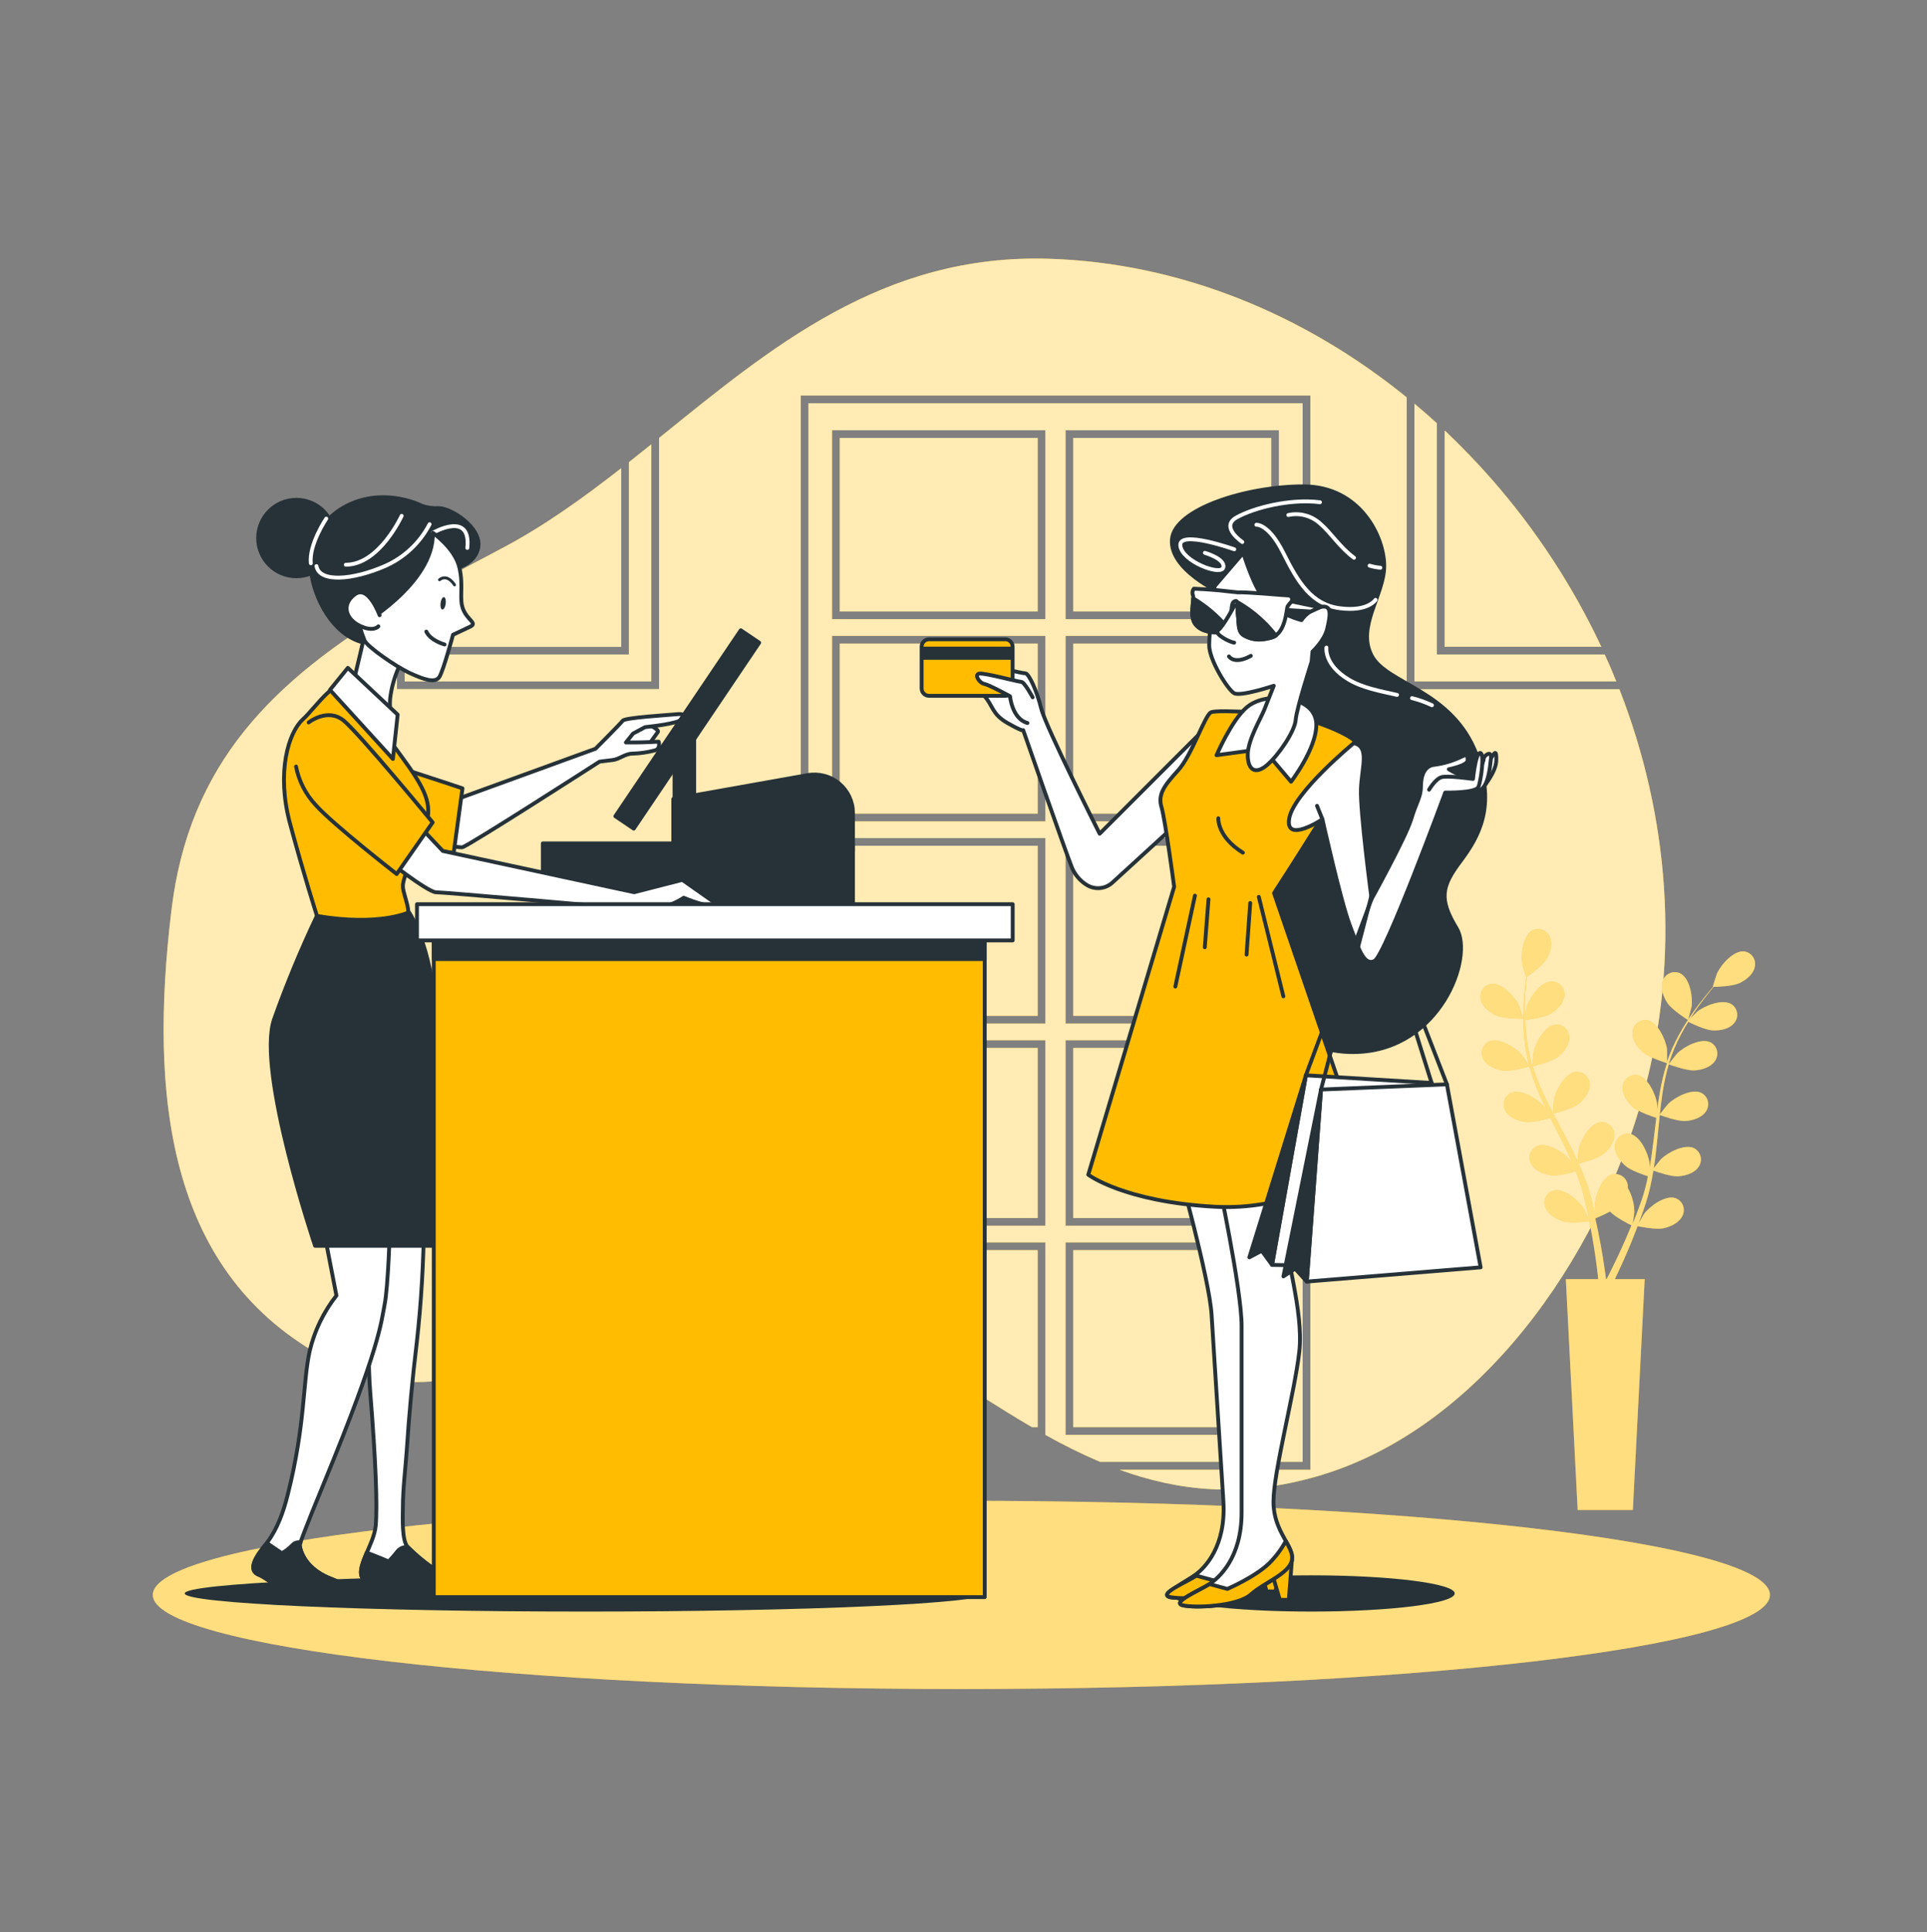 <svg width="397" height="398" viewBox="0 0 397 398" fill="none" xmlns="http://www.w3.org/2000/svg">
<rect x="0" y="0" width="397" height="398" fill="#808080" stroke="none"/>
<path d="M213.788 215.857H173.008V250.889H213.788V215.857Z" fill="#FFBC00"/>
<path d="M213.788 174.213H173.008V209.244H213.788V174.213Z" fill="#FFBC00"/>
<path d="M213.788 90.207H173.008V125.953H213.788V90.207Z" fill="#FFBC00"/>
<path d="M213.788 132.566H173.008V167.598H213.788V132.566Z" fill="#FFBC00"/>
<path d="M330.606 134.812H296.02V87.172C294.506 85.791 292.965 84.446 291.398 83.139V140.362H332.988C332.258 138.504 331.464 136.654 330.606 134.812Z" fill="#FFBC00"/>
<path d="M307.28 98.663C304.247 95.209 301.047 91.906 297.752 88.762H297.633V133.226H329.909C324.025 120.7 316.407 109.065 307.28 98.663Z" fill="#FFBC00"/>
<path d="M261.897 257.502H221.117V293.97H261.897V257.502Z" fill="#FFBC00"/>
<path d="M134.187 91.518C132.647 92.748 131.114 93.979 129.566 95.194V134.814H87.992V121.261C86.404 122.15 84.88 123.039 83.371 123.929V140.372H134.187V91.518Z" fill="#FFBC00"/>
<path d="M127.98 96.439C119.968 102.696 111.782 108.572 102.961 113.169C98.316 115.615 93.846 117.997 89.582 120.379V133.241H127.98V96.439Z" fill="#FFBC00"/>
<path d="M173.008 271.897C186.847 276.836 199.281 286.189 212.605 293.97H213.788V257.502H173.008V271.897Z" fill="#FFBC00"/>
<path d="M261.897 132.566H221.117V167.598H261.897V132.566Z" fill="#FFBC00"/>
<path d="M261.897 174.213H221.117V209.244H261.897V174.213Z" fill="#FFBC00"/>
<path d="M268.373 83.061H166.551V269.968C168.194 270.357 169.814 270.826 171.418 271.358V255.914H215.374V295.559C219.02 297.615 222.776 299.47 226.625 301.117H268.373V83.061ZM215.374 252.476H171.418V214.269H215.374V252.476ZM215.374 210.831H171.418V172.624H215.374V210.831ZM215.374 169.186H171.418V130.978H215.374V169.186ZM215.374 127.54H171.418V88.618H215.374V127.54ZM263.482 295.559H219.526V255.914H263.482V295.559ZM263.482 252.476H219.526V214.269H263.482V252.476ZM263.482 210.831H219.526V172.624H263.482V210.831ZM263.482 169.186H219.526V130.978H263.482V169.186ZM263.482 127.54H219.526V88.618H263.482V127.54Z" fill="#FFBC00"/>
<path d="M261.897 215.857H221.117V250.889H261.897V215.857Z" fill="#FFBC00"/>
<path d="M289.812 141.959V81.846C268.866 64.854 243.347 54.175 216.224 53.301C181.828 52.19 158.802 71.643 135.776 90.207V141.936H81.784V124.865C56.106 140.324 38.908 157.268 35.303 187.591C30.746 225.607 34.509 261.202 65.713 279.004C96.918 296.805 115.878 266.871 156.166 268.483C159.124 268.613 162.066 268.985 164.963 269.595V81.472H269.962V302.736H230.651C242.561 307.072 255.67 308.62 271.328 304.102C304.588 294.519 329.25 259.384 338.524 225.583C346.385 196.92 343.725 167.852 333.625 141.959H289.812Z" fill="#FFBC00"/>
<path d="M261.897 90.207H221.117V125.953H261.897V90.207Z" fill="#FFBC00"/>
<g opacity="0.7">
<path d="M213.788 215.857H173.008V250.889H213.788V215.857Z" fill="white"/>
<path d="M213.788 174.213H173.008V209.244H213.788V174.213Z" fill="white"/>
<path d="M213.788 90.207H173.008V125.953H213.788V90.207Z" fill="white"/>
<path d="M213.788 132.566H173.008V167.598H213.788V132.566Z" fill="white"/>
<path d="M330.606 134.812H296.02V87.172C294.506 85.791 292.965 84.446 291.398 83.139V140.362H332.988C332.258 138.504 331.464 136.654 330.606 134.812Z" fill="white"/>
<path d="M307.28 98.663C304.247 95.209 301.047 91.906 297.752 88.762H297.633V133.226H329.909C324.025 120.7 316.407 109.065 307.28 98.663Z" fill="white"/>
<path d="M261.897 257.502H221.117V293.97H261.897V257.502Z" fill="white"/>
<path d="M134.187 91.518C132.647 92.748 131.114 93.979 129.566 95.194V134.814H87.992V121.261C86.404 122.15 84.88 123.039 83.371 123.929V140.372H134.187V91.518Z" fill="white"/>
<path d="M127.98 96.439C119.968 102.696 111.782 108.572 102.961 113.169C98.316 115.615 93.846 117.997 89.582 120.379V133.241H127.98V96.439Z" fill="white"/>
<path d="M173.008 271.897C186.847 276.836 199.281 286.189 212.605 293.97H213.788V257.502H173.008V271.897Z" fill="white"/>
<path d="M261.897 132.566H221.117V167.598H261.897V132.566Z" fill="white"/>
<path d="M261.897 174.213H221.117V209.244H261.897V174.213Z" fill="white"/>
<path d="M268.373 83.061H166.551V269.968C168.194 270.357 169.814 270.826 171.418 271.358V255.914H215.374V295.559C219.02 297.615 222.776 299.47 226.625 301.117H268.373V83.061ZM215.374 252.476H171.418V214.269H215.374V252.476ZM215.374 210.831H171.418V172.624H215.374V210.831ZM215.374 169.186H171.418V130.978H215.374V169.186ZM215.374 127.54H171.418V88.618H215.374V127.54ZM263.482 295.559H219.526V255.914H263.482V295.559ZM263.482 252.476H219.526V214.269H263.482V252.476ZM263.482 210.831H219.526V172.624H263.482V210.831ZM263.482 169.186H219.526V130.978H263.482V169.186ZM263.482 127.54H219.526V88.618H263.482V127.54Z" fill="white"/>
<path d="M261.897 215.857H221.117V250.889H261.897V215.857Z" fill="white"/>
<path d="M289.812 141.959V81.846C268.866 64.854 243.347 54.175 216.224 53.301C181.828 52.19 158.802 71.643 135.776 90.207V141.936H81.784V124.865C56.106 140.324 38.908 157.268 35.303 187.591C30.746 225.607 34.509 261.202 65.713 279.004C96.918 296.805 115.878 266.871 156.166 268.483C159.124 268.613 162.066 268.985 164.963 269.595V81.472H269.962V302.736H230.651C242.561 307.072 255.67 308.62 271.328 304.102C304.588 294.519 329.25 259.384 338.524 225.583C346.385 196.92 343.725 167.852 333.625 141.959H289.812Z" fill="white"/>
<path d="M261.897 90.207H221.117V125.953H261.897V90.207Z" fill="white"/>
</g>
<path d="M198.062 347.908C290.062 347.908 364.643 339.227 364.643 328.518C364.643 317.81 290.062 309.129 198.062 309.129C106.061 309.129 31.48 317.81 31.48 328.518C31.48 339.227 106.061 347.908 198.062 347.908Z" fill="#FFBC00"/>
<path opacity="0.5" d="M198.062 347.908C290.062 347.908 364.643 339.227 364.643 328.518C364.643 317.81 290.062 309.129 198.062 309.129C106.061 309.129 31.48 317.81 31.48 328.518C31.48 339.227 106.061 347.908 198.062 347.908Z" fill="white"/>
<path d="M308.367 209.212C309.955 209.91 313.846 209.823 313.853 209.823C313.861 209.823 313.012 207.274 312.94 207.115C312.091 205.329 309.391 202.351 307.192 202.677C306.828 202.736 306.481 202.871 306.174 203.073C305.866 203.276 305.604 203.54 305.406 203.851C305.207 204.161 305.076 204.509 305.021 204.873C304.967 205.238 304.989 205.609 305.088 205.964C305.453 207.489 307.009 208.624 308.367 209.212Z" fill="#FFBC00"/>
<path d="M359.348 195.967C357.14 195.729 354.52 198.746 353.718 200.557C353.647 200.715 352.837 203.28 352.877 203.28H352.924C352.511 203.756 352.067 204.273 351.598 204.868C350.733 205.932 349.772 207.139 348.803 208.52C347.751 209.998 346.786 211.536 345.913 213.126C344.927 214.901 344.1 216.761 343.444 218.684C343.444 218.684 343.444 218.731 343.444 218.755C343.444 218.104 343.444 216.286 343.444 216.151C343.19 214.182 341.546 210.537 339.363 210.132C338.999 210.078 338.628 210.099 338.273 210.197C337.919 210.294 337.588 210.464 337.303 210.697C337.018 210.929 336.785 211.219 336.619 211.547C336.453 211.875 336.357 212.234 336.338 212.602C336.211 214.19 337.346 215.722 338.442 216.715C339.688 217.818 343.142 218.898 343.42 218.985C342.796 220.956 342.308 222.967 341.959 225.004C341.745 226.195 341.57 227.386 341.411 228.601C341.411 228.037 341.411 227.537 341.411 227.465C341.157 225.504 339.514 221.86 337.33 221.455C336.966 221.397 336.594 221.418 336.238 221.514C335.883 221.61 335.551 221.78 335.266 222.013C334.98 222.246 334.747 222.537 334.582 222.866C334.416 223.195 334.322 223.556 334.305 223.924C334.178 225.512 335.306 227.044 336.409 228.029C337.513 229.014 340.459 230.006 341.237 230.252C341.173 230.721 341.118 231.181 341.062 231.642C340.792 233.865 340.538 236.088 340.22 238.264C340.109 239.058 339.966 239.78 339.831 240.527C339.831 240.026 339.831 239.606 339.831 239.542C339.577 237.581 337.934 233.936 335.75 233.531C335.386 233.475 335.015 233.496 334.659 233.593C334.304 233.69 333.973 233.86 333.688 234.093C333.403 234.326 333.17 234.616 333.004 234.945C332.838 235.273 332.743 235.633 332.725 236.001C332.598 237.589 333.725 239.121 334.829 240.106C335.933 241.09 338.593 241.988 339.514 242.289C339.347 243.083 339.188 243.814 338.998 244.552C338.855 245.044 338.751 245.537 338.585 246.029C338.418 246.521 338.267 247.006 338.116 247.49C337.783 248.403 337.441 249.348 337.1 250.237C336.862 250.849 336.624 251.436 336.385 252.024C336.504 251.23 336.711 249.769 336.711 249.642C336.688 247.9 336.218 246.194 335.345 244.687C335.365 244.494 335.365 244.3 335.345 244.108C335.299 243.745 335.177 243.397 334.989 243.084C334.8 242.771 334.548 242.502 334.249 242.292C333.95 242.082 333.611 241.936 333.253 241.865C332.895 241.793 332.526 241.797 332.169 241.876C330.025 242.448 328.668 246.212 328.564 248.189C328.564 248.308 328.636 249.578 328.699 250.38C328.588 249.912 328.493 249.459 328.374 248.983C328.152 248.038 327.897 247.093 327.635 246.085C327.485 245.6 327.334 245.108 327.191 244.616C327.048 244.123 326.841 243.623 326.667 243.115C326.246 241.964 325.762 240.805 325.246 239.653C326.04 239.455 329.009 238.708 330.192 237.803C331.375 236.898 332.574 235.421 332.574 233.833C332.584 233.465 332.517 233.099 332.376 232.758C332.235 232.418 332.024 232.111 331.756 231.858C331.489 231.605 331.171 231.411 330.824 231.289C330.476 231.167 330.107 231.119 329.74 231.149C327.532 231.388 325.619 234.897 325.222 236.835C325.222 236.962 325.063 238.383 325.007 239.169C324.69 238.478 324.38 237.787 324.039 237.097C323.054 235.112 321.998 233.127 320.95 231.157C320.624 230.554 320.315 229.951 319.997 229.339C320.291 229.276 323.8 228.458 325.118 227.449C326.294 226.544 327.54 225.067 327.5 223.479C327.511 223.111 327.443 222.744 327.302 222.404C327.161 222.063 326.95 221.756 326.683 221.502C326.416 221.248 326.098 221.053 325.75 220.93C325.403 220.807 325.033 220.759 324.666 220.788C322.459 221.026 320.545 224.543 320.148 226.481C320.148 226.624 319.934 228.672 319.91 229.196C319.211 227.862 318.536 226.52 317.917 225.179C317.078 223.374 316.357 221.518 315.757 219.621C315.892 219.621 319.56 218.755 320.91 217.715C322.085 216.818 323.292 215.333 323.292 213.745C323.302 213.377 323.235 213.011 323.094 212.67C322.953 212.33 322.742 212.023 322.475 211.77C322.207 211.517 321.889 211.323 321.542 211.201C321.194 211.078 320.825 211.031 320.458 211.061C318.25 211.299 316.345 214.809 315.94 216.754C315.94 216.905 315.71 219.136 315.702 219.509C315.702 219.398 315.622 219.287 315.59 219.176C315.043 217.247 314.668 215.272 314.471 213.277C314.344 212.173 314.288 211.117 314.257 210.101C314.955 210.013 318.139 209.592 319.465 208.79C320.791 207.989 322.125 206.694 322.284 205.138C322.337 204.765 322.308 204.385 322.2 204.024C322.092 203.663 321.907 203.33 321.658 203.047C321.41 202.764 321.102 202.538 320.758 202.385C320.414 202.232 320.04 202.156 319.664 202.161C317.448 202.161 315.154 205.432 314.55 207.322C314.511 207.417 314.288 208.497 314.137 209.291C314.137 208.822 314.137 208.338 314.137 207.893C314.137 206.218 314.241 204.717 314.352 203.32C314.415 202.526 314.487 201.851 314.566 201.2C315.209 200.763 317.742 198.953 318.536 197.659C319.33 196.364 319.934 194.57 319.33 193.117C319.206 192.77 319.011 192.453 318.757 192.187C318.502 191.92 318.195 191.71 317.854 191.57C317.514 191.43 317.147 191.364 316.779 191.374C316.411 191.385 316.049 191.473 315.718 191.632C313.788 192.633 313.272 196.603 313.629 198.588C313.629 198.754 314.423 201.343 314.423 201.319C314.336 201.938 314.257 202.613 314.177 203.352C314.042 204.709 313.899 206.242 313.86 207.925C313.797 209.739 313.84 211.555 313.987 213.364C314.146 215.39 314.484 217.399 314.995 219.367V219.438C314.646 218.89 313.621 217.389 313.526 217.278C312.232 215.786 308.849 213.65 306.809 214.515C306.473 214.669 306.174 214.891 305.93 215.167C305.686 215.444 305.503 215.769 305.393 216.121C305.283 216.473 305.248 216.844 305.291 217.21C305.334 217.577 305.453 217.93 305.642 218.247C306.396 219.621 308.206 220.295 309.667 220.51C311.319 220.748 314.789 219.716 315.066 219.66C315.638 221.647 316.341 223.594 317.171 225.488C317.655 226.6 318.171 227.696 318.695 228.791C318.385 228.331 318.092 227.918 318.052 227.862C316.75 226.362 313.367 224.234 311.327 225.099C310.992 225.252 310.694 225.474 310.451 225.751C310.208 226.027 310.026 226.351 309.916 226.703C309.807 227.054 309.773 227.424 309.816 227.79C309.859 228.155 309.979 228.507 310.167 228.823C310.922 230.197 312.724 230.88 314.185 231.086C315.646 231.292 318.655 230.506 319.433 230.292C319.648 230.713 319.846 231.134 320.061 231.546C321.061 233.547 322.077 235.516 323.006 237.533C323.34 238.232 323.634 238.931 323.935 239.629C323.658 239.224 323.411 238.875 323.372 238.835C322.077 237.335 318.695 235.207 316.654 236.072C316.319 236.226 316.02 236.448 315.776 236.724C315.532 237.001 315.349 237.326 315.239 237.678C315.129 238.03 315.094 238.401 315.137 238.767C315.18 239.134 315.299 239.487 315.487 239.804C316.242 241.17 318.052 241.853 319.513 242.067C320.974 242.281 323.689 241.559 324.618 241.273C324.904 242.003 325.198 242.726 325.412 243.449C325.563 243.941 325.754 244.401 325.881 244.91C326.008 245.418 326.159 245.894 326.294 246.386C326.516 247.331 326.762 248.308 326.961 249.237C327.103 249.88 327.223 250.499 327.35 251.119C327.032 250.42 326.381 249.062 326.309 248.959C325.253 247.284 322.236 244.663 320.085 245.211C319.731 245.312 319.402 245.485 319.12 245.721C318.837 245.957 318.608 246.249 318.446 246.58C318.284 246.91 318.194 247.27 318.181 247.638C318.168 248.006 318.232 248.372 318.369 248.713C318.909 250.19 320.593 251.095 322.006 251.563C323.594 252.04 327.008 251.603 327.437 251.563C327.643 252.595 327.834 253.596 328.001 254.549C328.58 257.836 328.946 260.607 329.168 262.536C329.168 262.886 329.239 263.187 329.271 263.481H322.594L325.031 311.026H336.401L338.839 263.481H332.685L332.828 263.195C333.678 261.417 334.861 258.86 336.139 255.74C336.544 254.747 336.933 253.691 337.378 252.564C337.791 252.651 341.205 253.358 342.793 252.984C344.238 252.659 345.969 251.841 346.628 250.412C346.792 250.083 346.885 249.722 346.9 249.354C346.915 248.987 346.853 248.62 346.716 248.278C346.58 247.936 346.373 247.627 346.108 247.371C345.844 247.115 345.529 246.917 345.183 246.791C343.079 246.085 339.871 248.467 338.696 250.063C338.624 250.158 337.989 251.262 337.6 251.96C337.767 251.516 337.934 251.079 338.1 250.618C338.434 249.705 338.744 248.784 339.077 247.792C339.22 247.307 339.371 246.815 339.514 246.323C339.657 245.831 339.776 245.299 339.911 244.79C340.197 243.584 340.427 242.361 340.633 241.114C341.427 241.408 344.294 242.4 345.778 242.297C347.263 242.194 349.105 241.646 349.955 240.336C350.165 240.034 350.31 239.692 350.38 239.33C350.45 238.969 350.443 238.597 350.36 238.238C350.277 237.88 350.12 237.543 349.898 237.249C349.676 236.955 349.395 236.711 349.073 236.533C347.104 235.516 343.571 237.39 342.166 238.788C342.078 238.875 341.189 239.987 340.705 240.614C340.824 239.868 340.943 239.113 341.038 238.359C341.308 236.16 341.523 233.921 341.737 231.697C341.8 231.015 341.88 230.332 341.951 229.657C342.229 229.76 345.604 231.015 347.271 230.903C348.74 230.8 350.59 230.252 351.448 228.942C351.659 228.641 351.805 228.298 351.876 227.937C351.946 227.575 351.94 227.203 351.857 226.844C351.774 226.485 351.616 226.147 351.393 225.854C351.171 225.56 350.889 225.316 350.566 225.139C348.597 224.123 345.064 225.996 343.658 227.394C343.555 227.497 342.269 229.109 341.959 229.53C342.118 228.029 342.293 226.544 342.523 225.075C342.82 223.099 343.247 221.144 343.801 219.224C343.928 219.271 347.446 220.597 349.145 220.478C350.622 220.375 352.472 219.835 353.329 218.525C353.54 218.223 353.685 217.88 353.755 217.519C353.825 217.158 353.818 216.786 353.735 216.427C353.652 216.069 353.494 215.732 353.272 215.438C353.051 215.144 352.77 214.9 352.448 214.722C350.471 213.705 346.938 215.579 345.54 216.977C345.429 217.08 344.047 218.811 343.817 219.144C343.817 219.033 343.873 218.914 343.905 218.803C344.515 216.886 345.29 215.027 346.223 213.245C346.731 212.26 347.271 211.347 347.811 210.466C348.438 210.783 351.336 212.181 352.877 212.244C354.417 212.308 356.251 211.966 357.244 210.76C357.488 210.484 357.671 210.159 357.781 209.808C357.892 209.456 357.926 209.085 357.883 208.719C357.839 208.353 357.719 208 357.529 207.684C357.34 207.368 357.085 207.096 356.783 206.885C354.941 205.654 351.225 207.131 349.677 208.362C349.59 208.433 348.811 209.211 348.248 209.783C348.502 209.386 348.748 208.989 349.002 208.608C349.923 207.21 350.86 205.988 351.702 204.916C352.178 204.304 352.631 203.764 353.051 203.264C353.845 203.264 356.966 203.153 358.339 202.51C359.713 201.867 361.206 200.708 361.515 199.183C361.602 198.828 361.614 198.459 361.55 198.1C361.486 197.741 361.347 197.398 361.143 197.096C360.939 196.793 360.674 196.536 360.365 196.342C360.056 196.147 359.709 196.02 359.348 195.967ZM334.94 255.192C333.606 258.257 332.376 260.75 331.494 262.505C331.32 262.854 331.161 263.164 331.01 263.449H330.867C330.819 263.108 330.772 262.735 330.716 262.322C330.446 260.369 330.025 257.558 329.366 254.271C329.16 253.231 328.922 252.111 328.66 250.968C329.697 250.553 330.71 250.078 331.693 249.546C332.828 250.777 335.734 252.214 336.115 252.397C335.718 253.366 335.321 254.31 334.94 255.192Z" fill="#FFBC00"/>
<path d="M347.773 210.101C347.773 210.101 348.48 207.512 348.504 207.345C348.774 205.384 348.147 201.43 346.122 200.469C345.785 200.319 345.421 200.241 345.052 200.24C344.683 200.24 344.318 200.317 343.981 200.467C343.644 200.617 343.343 200.836 343.096 201.11C342.849 201.384 342.663 201.707 342.549 202.057C342.017 203.526 342.692 205.337 343.502 206.575C344.431 207.996 347.726 210.101 347.773 210.101Z" fill="#FFBC00"/>
<g opacity="0.5">
<path d="M308.367 209.212C309.955 209.91 313.846 209.823 313.853 209.823C313.861 209.823 313.012 207.274 312.94 207.115C312.091 205.329 309.391 202.351 307.192 202.677C306.828 202.736 306.481 202.871 306.174 203.073C305.866 203.276 305.604 203.54 305.406 203.851C305.207 204.161 305.076 204.509 305.021 204.873C304.967 205.238 304.989 205.609 305.088 205.964C305.453 207.489 307.009 208.624 308.367 209.212Z" fill="white"/>
<path d="M359.348 195.967C357.14 195.729 354.52 198.746 353.718 200.557C353.647 200.715 352.837 203.28 352.877 203.28H352.924C352.511 203.756 352.067 204.273 351.598 204.868C350.733 205.932 349.772 207.139 348.803 208.52C347.751 209.998 346.786 211.536 345.913 213.126C344.927 214.901 344.1 216.761 343.444 218.684C343.444 218.684 343.444 218.731 343.444 218.755C343.444 218.104 343.444 216.286 343.444 216.151C343.19 214.182 341.546 210.537 339.363 210.132C338.999 210.078 338.628 210.099 338.273 210.197C337.919 210.294 337.588 210.464 337.303 210.697C337.018 210.929 336.785 211.219 336.619 211.547C336.453 211.875 336.357 212.234 336.338 212.602C336.211 214.19 337.346 215.722 338.442 216.715C339.688 217.818 343.142 218.898 343.42 218.985C342.796 220.956 342.308 222.967 341.959 225.004C341.745 226.195 341.57 227.386 341.411 228.601C341.411 228.037 341.411 227.537 341.411 227.465C341.157 225.504 339.514 221.86 337.33 221.455C336.966 221.397 336.594 221.418 336.238 221.514C335.883 221.61 335.551 221.78 335.266 222.013C334.98 222.246 334.747 222.537 334.582 222.866C334.416 223.195 334.322 223.556 334.305 223.924C334.178 225.512 335.306 227.044 336.409 228.029C337.513 229.014 340.459 230.006 341.237 230.252C341.173 230.721 341.118 231.181 341.062 231.642C340.792 233.865 340.538 236.088 340.22 238.264C340.109 239.058 339.966 239.78 339.831 240.527C339.831 240.026 339.831 239.606 339.831 239.542C339.577 237.581 337.934 233.936 335.75 233.531C335.386 233.475 335.015 233.496 334.659 233.593C334.304 233.69 333.973 233.86 333.688 234.093C333.403 234.326 333.17 234.616 333.004 234.945C332.838 235.273 332.743 235.633 332.725 236.001C332.598 237.589 333.725 239.121 334.829 240.106C335.933 241.09 338.593 241.988 339.514 242.289C339.347 243.083 339.188 243.814 338.998 244.552C338.855 245.044 338.751 245.537 338.585 246.029C338.418 246.521 338.267 247.006 338.116 247.49C337.783 248.403 337.441 249.348 337.1 250.237C336.862 250.849 336.624 251.436 336.385 252.024C336.504 251.23 336.711 249.769 336.711 249.642C336.688 247.9 336.218 246.194 335.345 244.687C335.365 244.494 335.365 244.3 335.345 244.108C335.299 243.745 335.177 243.397 334.989 243.084C334.8 242.771 334.548 242.502 334.249 242.292C333.95 242.082 333.611 241.936 333.253 241.865C332.895 241.793 332.526 241.797 332.169 241.876C330.025 242.448 328.668 246.212 328.564 248.189C328.564 248.308 328.636 249.578 328.699 250.38C328.588 249.912 328.493 249.459 328.374 248.983C328.152 248.038 327.897 247.093 327.635 246.085C327.485 245.6 327.334 245.108 327.191 244.616C327.048 244.123 326.841 243.623 326.667 243.115C326.246 241.964 325.762 240.805 325.246 239.653C326.04 239.455 329.009 238.708 330.192 237.803C331.375 236.898 332.574 235.421 332.574 233.833C332.584 233.465 332.517 233.099 332.376 232.758C332.235 232.418 332.024 232.111 331.756 231.858C331.489 231.605 331.171 231.411 330.824 231.289C330.476 231.167 330.107 231.119 329.74 231.149C327.532 231.388 325.619 234.897 325.222 236.835C325.222 236.962 325.063 238.383 325.007 239.169C324.69 238.478 324.38 237.787 324.039 237.097C323.054 235.112 321.998 233.127 320.95 231.157C320.624 230.554 320.315 229.951 319.997 229.339C320.291 229.276 323.8 228.458 325.118 227.449C326.294 226.544 327.54 225.067 327.5 223.479C327.511 223.111 327.443 222.744 327.302 222.404C327.161 222.063 326.95 221.756 326.683 221.502C326.416 221.248 326.098 221.053 325.75 220.93C325.403 220.807 325.033 220.759 324.666 220.788C322.459 221.026 320.545 224.543 320.148 226.481C320.148 226.624 319.934 228.672 319.91 229.196C319.211 227.862 318.536 226.52 317.917 225.179C317.078 223.374 316.357 221.518 315.757 219.621C315.892 219.621 319.56 218.755 320.91 217.715C322.085 216.818 323.292 215.333 323.292 213.745C323.302 213.377 323.235 213.011 323.094 212.67C322.953 212.33 322.742 212.023 322.475 211.77C322.207 211.517 321.889 211.323 321.542 211.201C321.194 211.078 320.825 211.031 320.458 211.061C318.25 211.299 316.345 214.809 315.94 216.754C315.94 216.905 315.71 219.136 315.702 219.509C315.702 219.398 315.622 219.287 315.59 219.176C315.043 217.247 314.668 215.272 314.471 213.277C314.344 212.173 314.288 211.117 314.257 210.101C314.955 210.013 318.139 209.592 319.465 208.79C320.791 207.989 322.125 206.694 322.284 205.138C322.337 204.765 322.308 204.385 322.2 204.024C322.092 203.663 321.907 203.33 321.658 203.047C321.41 202.764 321.102 202.538 320.758 202.385C320.414 202.232 320.04 202.156 319.664 202.161C317.448 202.161 315.154 205.432 314.55 207.322C314.511 207.417 314.288 208.497 314.137 209.291C314.137 208.822 314.137 208.338 314.137 207.893C314.137 206.218 314.241 204.717 314.352 203.32C314.415 202.526 314.487 201.851 314.566 201.2C315.209 200.763 317.742 198.953 318.536 197.659C319.33 196.364 319.934 194.57 319.33 193.117C319.206 192.77 319.011 192.453 318.757 192.187C318.502 191.92 318.195 191.71 317.854 191.57C317.514 191.43 317.147 191.364 316.779 191.374C316.411 191.385 316.049 191.473 315.718 191.632C313.788 192.633 313.272 196.603 313.629 198.588C313.629 198.754 314.423 201.343 314.423 201.319C314.336 201.938 314.257 202.613 314.177 203.352C314.042 204.709 313.899 206.242 313.86 207.925C313.797 209.739 313.84 211.555 313.987 213.364C314.146 215.39 314.484 217.399 314.995 219.367V219.438C314.646 218.89 313.621 217.389 313.526 217.278C312.232 215.786 308.849 213.65 306.809 214.515C306.473 214.669 306.174 214.891 305.93 215.167C305.686 215.444 305.503 215.769 305.393 216.121C305.283 216.473 305.248 216.844 305.291 217.21C305.334 217.577 305.453 217.93 305.642 218.247C306.396 219.621 308.206 220.295 309.667 220.51C311.319 220.748 314.789 219.716 315.066 219.66C315.638 221.647 316.341 223.594 317.171 225.488C317.655 226.6 318.171 227.696 318.695 228.791C318.385 228.331 318.092 227.918 318.052 227.862C316.75 226.362 313.367 224.234 311.327 225.099C310.992 225.252 310.694 225.474 310.451 225.751C310.208 226.027 310.026 226.351 309.916 226.703C309.807 227.054 309.773 227.424 309.816 227.79C309.859 228.155 309.979 228.507 310.167 228.823C310.922 230.197 312.724 230.88 314.185 231.086C315.646 231.292 318.655 230.506 319.433 230.292C319.648 230.713 319.846 231.134 320.061 231.546C321.061 233.547 322.077 235.516 323.006 237.533C323.34 238.232 323.634 238.931 323.935 239.629C323.658 239.224 323.411 238.875 323.372 238.835C322.077 237.335 318.695 235.207 316.654 236.072C316.319 236.226 316.02 236.448 315.776 236.724C315.532 237.001 315.349 237.326 315.239 237.678C315.129 238.03 315.094 238.401 315.137 238.767C315.18 239.134 315.299 239.487 315.487 239.804C316.242 241.17 318.052 241.853 319.513 242.067C320.974 242.281 323.689 241.559 324.618 241.273C324.904 242.003 325.198 242.726 325.412 243.449C325.563 243.941 325.754 244.401 325.881 244.91C326.008 245.418 326.159 245.894 326.294 246.386C326.516 247.331 326.762 248.308 326.961 249.237C327.103 249.88 327.223 250.499 327.35 251.119C327.032 250.42 326.381 249.062 326.309 248.959C325.253 247.284 322.236 244.663 320.085 245.211C319.731 245.312 319.402 245.485 319.12 245.721C318.837 245.957 318.608 246.249 318.446 246.58C318.284 246.91 318.194 247.27 318.181 247.638C318.168 248.006 318.232 248.372 318.369 248.713C318.909 250.19 320.593 251.095 322.006 251.563C323.594 252.04 327.008 251.603 327.437 251.563C327.643 252.595 327.834 253.596 328.001 254.549C328.58 257.836 328.946 260.607 329.168 262.536C329.168 262.886 329.239 263.187 329.271 263.481H322.594L325.031 311.026H336.401L338.839 263.481H332.685L332.828 263.195C333.678 261.417 334.861 258.86 336.139 255.74C336.544 254.747 336.933 253.691 337.378 252.564C337.791 252.651 341.205 253.358 342.793 252.984C344.238 252.659 345.969 251.841 346.628 250.412C346.792 250.083 346.885 249.722 346.9 249.354C346.915 248.987 346.853 248.62 346.716 248.278C346.58 247.936 346.373 247.627 346.108 247.371C345.844 247.115 345.529 246.917 345.183 246.791C343.079 246.085 339.871 248.467 338.696 250.063C338.624 250.158 337.989 251.262 337.6 251.96C337.767 251.516 337.934 251.079 338.1 250.618C338.434 249.705 338.744 248.784 339.077 247.792C339.22 247.307 339.371 246.815 339.514 246.323C339.657 245.831 339.776 245.299 339.911 244.79C340.197 243.584 340.427 242.361 340.633 241.114C341.427 241.408 344.294 242.4 345.778 242.297C347.263 242.194 349.105 241.646 349.955 240.336C350.165 240.034 350.31 239.692 350.38 239.33C350.45 238.969 350.443 238.597 350.36 238.238C350.277 237.88 350.12 237.543 349.898 237.249C349.676 236.955 349.395 236.711 349.073 236.533C347.104 235.516 343.571 237.39 342.166 238.788C342.078 238.875 341.189 239.987 340.705 240.614C340.824 239.868 340.943 239.113 341.038 238.359C341.308 236.16 341.523 233.921 341.737 231.697C341.8 231.015 341.88 230.332 341.951 229.657C342.229 229.76 345.604 231.015 347.271 230.903C348.74 230.8 350.59 230.252 351.448 228.942C351.659 228.641 351.805 228.298 351.876 227.937C351.946 227.575 351.94 227.203 351.857 226.844C351.774 226.485 351.616 226.147 351.393 225.854C351.171 225.56 350.889 225.316 350.566 225.139C348.597 224.123 345.064 225.996 343.658 227.394C343.555 227.497 342.269 229.109 341.959 229.53C342.118 228.029 342.293 226.544 342.523 225.075C342.82 223.099 343.247 221.144 343.801 219.224C343.928 219.271 347.446 220.597 349.145 220.478C350.622 220.375 352.472 219.835 353.329 218.525C353.54 218.223 353.685 217.88 353.755 217.519C353.825 217.158 353.818 216.786 353.735 216.427C353.652 216.069 353.494 215.732 353.272 215.438C353.051 215.144 352.77 214.9 352.448 214.722C350.471 213.705 346.938 215.579 345.54 216.977C345.429 217.08 344.047 218.811 343.817 219.144C343.817 219.033 343.873 218.914 343.905 218.803C344.515 216.886 345.29 215.027 346.223 213.245C346.731 212.26 347.271 211.347 347.811 210.466C348.438 210.783 351.336 212.181 352.877 212.244C354.417 212.308 356.251 211.966 357.244 210.76C357.488 210.484 357.671 210.159 357.781 209.808C357.892 209.456 357.926 209.085 357.883 208.719C357.839 208.353 357.719 208 357.529 207.684C357.34 207.368 357.085 207.096 356.783 206.885C354.941 205.654 351.225 207.131 349.677 208.362C349.59 208.433 348.811 209.211 348.248 209.783C348.502 209.386 348.748 208.989 349.002 208.608C349.923 207.21 350.86 205.988 351.702 204.916C352.178 204.304 352.631 203.764 353.051 203.264C353.845 203.264 356.966 203.153 358.339 202.51C359.713 201.867 361.206 200.708 361.515 199.183C361.602 198.828 361.614 198.459 361.55 198.1C361.486 197.741 361.347 197.398 361.143 197.096C360.939 196.793 360.674 196.536 360.365 196.342C360.056 196.147 359.709 196.02 359.348 195.967ZM334.94 255.192C333.606 258.257 332.376 260.75 331.494 262.505C331.32 262.854 331.161 263.164 331.01 263.449H330.867C330.819 263.108 330.772 262.735 330.716 262.322C330.446 260.369 330.025 257.558 329.366 254.271C329.16 253.231 328.922 252.111 328.66 250.968C329.697 250.553 330.71 250.078 331.693 249.546C332.828 250.777 335.734 252.214 336.115 252.397C335.718 253.366 335.321 254.31 334.94 255.192Z" fill="white"/>
<path d="M347.773 210.101C347.773 210.101 348.48 207.512 348.504 207.345C348.774 205.384 348.147 201.43 346.122 200.469C345.785 200.319 345.421 200.241 345.052 200.24C344.683 200.24 344.318 200.317 343.981 200.467C343.644 200.617 343.343 200.836 343.096 201.11C342.849 201.384 342.663 201.707 342.549 202.057C342.017 203.526 342.692 205.337 343.502 206.575C344.431 207.996 347.726 210.101 347.773 210.101Z" fill="white"/>
</g>
<path d="M250.228 148.051L226.551 171.728C226.551 171.728 215.435 149.695 214.514 145.947C213.593 142.199 211.942 138.69 211.235 138.69C210.528 138.69 204.685 137.285 204.685 137.285C204.685 137.285 197.658 136.816 197.189 137.515C196.721 138.214 200.842 141.191 202.747 143.295C204.653 145.399 204.295 147.059 207.575 148.933C210.854 150.806 210.798 150.394 210.798 150.394C210.798 150.394 219.302 174.849 220.858 178.747C221.466 180.184 222.5 181.401 223.82 182.233C224.64 182.767 225.615 183.012 226.591 182.929C227.566 182.845 228.486 182.438 229.203 181.772L245.313 167.044C245.313 167.044 252.594 159.239 253.119 152.752C253.643 146.265 250.228 148.051 250.228 148.051Z" fill="white" stroke="#263238" stroke-width="0.794" stroke-linecap="round" stroke-linejoin="round"/>
<path d="M207.097 131.678H191.399C190.558 131.678 189.875 132.36 189.875 133.202V141.801C189.875 142.643 190.558 143.326 191.399 143.326H207.097C207.939 143.326 208.621 142.643 208.621 141.801V133.202C208.621 132.36 207.939 131.678 207.097 131.678Z" fill="#FFBC00" stroke="#263238" stroke-width="0.794" stroke-linecap="round" stroke-linejoin="round"/>
<path d="M208.621 133.201H189.875V135.901H208.621V133.201Z" fill="#263238"/>
<path d="M212.743 143.627C212.743 143.627 211.044 140.451 210.409 140.451C209.774 140.451 202.786 138.546 201.73 138.752C200.674 138.958 201.73 140.658 202.786 140.872C203.842 141.086 208.082 143.413 208.082 143.413C208.082 143.413 208.503 148.074 211.679 148.923" fill="white"/>
<path d="M212.743 143.627C212.743 143.627 211.044 140.451 210.409 140.451C209.774 140.451 202.786 138.546 201.73 138.752C200.674 138.958 201.73 140.658 202.786 140.872C203.842 141.086 208.082 143.413 208.082 143.413C208.082 143.413 208.503 148.074 211.679 148.923" stroke="#263238" stroke-width="0.794" stroke-linecap="round" stroke-linejoin="round"/>
<path d="M299.7 328.216C299.7 330.281 286.464 331.948 270.131 331.948C253.798 331.948 240.562 330.281 240.562 328.216C240.562 326.152 253.798 324.484 270.131 324.484C286.464 324.484 299.7 326.16 299.7 328.216Z" fill="#263238"/>
<path d="M242.661 240.187C242.661 240.187 249.14 263.292 249.608 270.788C250.077 278.283 251.442 299.824 252.038 309.185C252.633 318.547 248.203 322.914 246.408 324.271C244.614 325.629 238.842 328.511 241.065 328.996C243.288 329.48 252.324 328.599 254.976 325.923C257.628 323.247 261.78 319.571 262.233 316.689C262.685 313.806 258.85 312.822 258.453 306.581C258.056 300.34 261.407 283.825 261.812 275.337C262.217 266.849 257.405 255.241 257.048 249.302C256.691 243.363 256.651 238.043 256.651 238.043L242.661 240.187Z" fill="white" stroke="#263238" stroke-width="0.794" stroke-linecap="round" stroke-linejoin="round"/>
<path d="M263.442 319.689L262.823 327.812H260.957L259.504 322.842L263.442 319.689Z" fill="#FFBC00" stroke="#263238" stroke-width="0.794" stroke-linecap="round" stroke-linejoin="round"/>
<path d="M240.881 328.915C243.072 329.542 252.139 329.225 254.958 326.724C257.777 324.223 262.811 322.5 263.438 319.689C263.708 318.466 263.033 317.219 262.184 315.719C261.298 317.352 260.186 318.851 258.88 320.173C255.974 323.079 250.146 325.564 250.146 325.564L246.486 324.564C244.636 325.787 238.689 328.288 240.881 328.915Z" fill="#FFBC00" stroke="#263238" stroke-width="0.794" stroke-linecap="round" stroke-linejoin="round"/>
<path d="M250.785 242.1C250.785 242.1 255.796 265.563 255.796 273.066V311.551C255.796 320.936 251.103 325.002 249.221 326.256C247.34 327.511 241.377 329.996 243.592 330.631C245.807 331.266 254.859 330.949 257.669 328.448C260.48 325.946 265.522 324.224 266.149 321.405C266.777 318.586 262.362 315.617 262.362 309.36C262.362 303.103 266.745 286.834 267.682 278.394C268.619 269.954 264.553 258.059 264.553 252.12C264.553 246.181 264.871 240.854 264.871 240.854L250.785 242.1Z" fill="white" stroke="#263238" stroke-width="0.794" stroke-linecap="round" stroke-linejoin="round"/>
<path d="M251.33 122.031C251.33 122.031 240.928 117.346 241.444 111.105C241.96 104.864 256.792 100.18 268.504 100.18C280.215 100.18 285.178 110.589 285.178 116.568C285.178 122.547 279.453 129.057 282.574 135.036C285.694 141.015 299.248 142.135 304.25 155.553C308.148 165.963 304.766 172.227 300.867 177.404C296.969 182.581 296.445 185.209 300.073 191.196C303.702 197.183 296.675 216.167 279.485 216.691C262.295 217.215 254.514 200.017 255.554 187.813C256.594 175.61 263.613 156.331 264.915 143.85C266.217 131.368 264.836 130.614 260.945 126.977C257.054 123.341 251.33 122.031 251.33 122.031Z" fill="#263238" stroke="#263238" stroke-width="0.794" stroke-linecap="round" stroke-linejoin="round"/>
<path d="M255.942 111.645C255.942 111.645 251.265 108.525 254.774 106.571C258.284 104.618 265.7 102.673 271.941 103.451" stroke="white" stroke-width="0.794" stroke-linecap="round" stroke-linejoin="round"/>
<path d="M254.285 113.144C254.285 113.144 242.899 109.095 243.169 112.35C243.439 115.606 251.522 118.702 252.022 116.908C252.522 115.113 248.227 113.875 248.227 113.875" stroke="white" stroke-width="0.794" stroke-linecap="round" stroke-linejoin="round"/>
<path d="M258.84 108.089C258.84 108.089 261.373 107.835 264.398 113.909C267.423 119.984 270.218 124.533 276.038 125.287C281.858 126.042 283.374 123.557 283.374 123.557" stroke="white" stroke-width="0.794" stroke-linecap="round" stroke-linejoin="round"/>
<path d="M290.902 143.801C292.319 144.151 293.697 144.643 295.015 145.27" stroke="white" stroke-width="0.794" stroke-linecap="round" stroke-linejoin="round"/>
<path d="M273.264 133.385C273.264 133.385 272.756 136.926 277.814 139.959C280.736 141.714 284.325 142.341 287.818 143.135" stroke="white" stroke-width="0.794" stroke-linecap="round" stroke-linejoin="round"/>
<path d="M282.16 116.512C282.883 116.737 283.629 116.88 284.383 116.94" stroke="white" stroke-width="0.794" stroke-linecap="round" stroke-linejoin="round"/>
<path d="M265.418 106.087C266.575 105.83 267.778 105.857 268.922 106.165C270.067 106.473 271.12 107.054 271.992 107.857C274.152 109.683 276.089 112.812 278.956 114.892" stroke="white" stroke-width="0.794" stroke-linecap="round" stroke-linejoin="round"/>
<path d="M266.353 147.272C266.353 147.272 250.743 145.97 249.44 146.748C248.138 147.526 245.542 155.593 242.675 158.721C239.809 161.85 238.515 163.66 239.293 166.264C240.071 168.869 241.897 182.653 241.897 182.653L224.207 241.964C224.207 241.964 231.512 247.522 250.242 248.563C261.442 249.17 272.471 245.615 281.208 238.582L262.478 183.955C262.478 183.955 279.39 157.935 280.168 154.577C280.946 151.218 266.353 147.272 266.353 147.272Z" fill="#FFBC00" stroke="#263238" stroke-width="0.794" stroke-linecap="round" stroke-linejoin="round"/>
<path d="M250.998 168.551C250.998 168.551 250.744 172.346 256.056 175.633" stroke="#263238" stroke-width="0.794" stroke-linecap="round" stroke-linejoin="round"/>
<path d="M246.182 184.486L242.141 203.209" stroke="#263238" stroke-width="0.794" stroke-linecap="round" stroke-linejoin="round"/>
<path d="M248.973 185.242L248.211 195.112" stroke="#263238" stroke-width="0.794" stroke-linecap="round" stroke-linejoin="round"/>
<path d="M259.34 184.74L264.398 205.225" stroke="#263238" stroke-width="0.794" stroke-linecap="round" stroke-linejoin="round"/>
<path d="M257.571 186.004L256.816 196.628" stroke="#263238" stroke-width="0.794" stroke-linecap="round" stroke-linejoin="round"/>
<path d="M264.941 143.85C264.941 143.85 260.002 143.056 256.882 145.668C253.761 148.28 250.633 155.553 250.633 155.553L260.256 154.251L265.981 161.016C265.981 161.016 271.189 154.251 271.189 149.313C271.189 144.374 264.941 143.85 264.941 143.85Z" fill="white" stroke="#263238" stroke-width="0.794" stroke-linecap="round" stroke-linejoin="round"/>
<path d="M305.625 162.097C305.625 162.097 308.166 159.048 308.253 156.762C308.34 154.475 308.015 154.793 307.157 156.198C306.3 157.603 305.625 162.097 305.625 162.097Z" fill="white" stroke="#263238" stroke-width="0.794" stroke-linecap="round" stroke-linejoin="round"/>
<path d="M298.09 223.352L284.188 187.535" stroke="#263238" stroke-width="0.794" stroke-linecap="round" stroke-linejoin="round"/>
<path d="M294.943 223.075L283.383 186.193" stroke="#263238" stroke-width="0.794" stroke-linecap="round" stroke-linejoin="round"/>
<path d="M278.907 153.061C278.907 153.061 266.528 163.256 265.607 168.567C264.686 173.879 272.444 168.758 272.444 168.758C272.444 168.758 276.136 185.376 278.002 190.363C279.867 195.349 280.955 199.041 283.178 197.937C285.402 196.834 297.748 163.256 297.748 163.256C297.748 163.256 302.552 163.438 304.585 162.882C306.617 162.327 306.967 158.118 307.165 156.237C307.364 154.355 305.688 155.681 305.688 156.237C305.688 156.792 304.394 160.119 303.473 160.484C302.552 160.85 298.487 158.452 298.487 158.452C298.487 158.452 302.361 157.713 302.361 156.61C302.361 155.506 302.179 155.316 301.075 155.871C299.324 156.72 297.447 157.28 295.517 157.531C293.485 157.713 292.746 159.746 292.746 161.961C292.746 164.177 291.825 165.137 290.714 168.798C289.602 172.458 282.575 185.17 282.575 185.17C282.575 185.17 280.193 167.13 280.376 162.517C280.558 157.904 282.226 153.799 278.907 153.061Z" fill="white" stroke="#263238" stroke-width="0.794" stroke-linecap="round" stroke-linejoin="round"/>
<path d="M272.444 168.757L271.332 165.986" stroke="#263238" stroke-width="0.794" stroke-linecap="round" stroke-linejoin="round"/>
<path d="M294.414 162.659C294.414 162.659 295.708 160.443 297.003 160.078C298.297 159.713 303.466 160.443 303.466 160.443C303.466 160.443 303.99 155.1 304.943 155.092C305.895 155.084 305.125 160.817 304.577 162.103C304.029 163.389 297.749 163.254 297.749 163.254" fill="white"/>
<path d="M294.414 162.659C294.414 162.659 295.708 160.443 297.003 160.078C298.297 159.713 303.466 160.443 303.466 160.443C303.466 160.443 303.99 155.1 304.943 155.092C305.895 155.084 305.125 160.817 304.577 162.103C304.029 163.389 297.749 163.254 297.749 163.254" stroke="#263238" stroke-width="0.794" stroke-linecap="round" stroke-linejoin="round"/>
<path d="M294.946 223.074L269.046 221.486L262.066 260.543L298.003 261.282L294.946 223.074Z" fill="white" stroke="#263238" stroke-width="0.794" stroke-linecap="round" stroke-linejoin="round"/>
<path d="M269.047 221.486L257.391 258.987L259.947 257.637L262.067 260.543L269.047 221.486Z" fill="#263238" stroke="#263238" stroke-width="0.794" stroke-linecap="round" stroke-linejoin="round"/>
<path d="M298.089 223.354L272.157 224.425L269.219 263.982L305.036 261.045L298.089 223.354Z" fill="white" stroke="#263238" stroke-width="0.794" stroke-linecap="round" stroke-linejoin="round"/>
<path d="M272.16 224.426L264.41 262.911L266.816 261.315L269.222 263.983L272.16 224.426Z" fill="#263238" stroke="#263238" stroke-width="0.794" stroke-linecap="round" stroke-linejoin="round"/>
<path d="M272.156 224.425L282.581 184.328" stroke="#263238" stroke-width="0.794" stroke-linecap="round" stroke-linejoin="round"/>
<path d="M269.035 221.488L282.581 185.131" stroke="#263238" stroke-width="0.794" stroke-linecap="round" stroke-linejoin="round"/>
<path d="M250.257 120.729C250.257 120.729 249.113 129.852 249.113 132.893C249.113 135.934 252.917 142.016 254.243 142.779C255.568 143.541 262.421 141.254 262.421 141.254C262.421 141.254 261.238 144.279 260.475 146.177C259.713 148.075 257.061 152.45 257.061 155.491C257.061 158.532 258.578 159.675 261.031 157.587C263.485 155.499 266.78 150.552 266.939 148.273C267.097 145.994 270.21 136.316 270.21 136.316L270.4 134.219C270.4 134.219 272.878 131.941 273.441 129.455C274.005 126.97 274.585 124.318 271.925 125.08C270.384 125.493 269.038 126.435 268.122 127.74C268.122 127.74 263.747 126.605 261.087 124.128C258.427 121.65 256.148 113.869 256.148 113.869L250.257 120.729Z" fill="white" stroke="#263238" stroke-width="0.794" stroke-linecap="round" stroke-linejoin="round"/>
<path d="M264.695 123.596L271.929 125.096L270.031 125.962L264.457 125.612L264.695 123.596Z" fill="white" stroke="#263238" stroke-width="0.794" stroke-linecap="round" stroke-linejoin="round"/>
<path d="M251.23 121.611C251.23 121.611 248.657 121.365 245.957 121.262C245.809 121.452 245.714 121.677 245.682 121.916C245.65 122.154 245.682 122.397 245.775 122.619C246.092 123.413 244.981 126.915 246.283 128.59C247.585 130.266 250.007 130.305 251.349 130.226C252.69 130.147 253.667 126.312 253.731 125.462C253.794 124.612 253.905 123.874 254.572 123.795C255.239 123.715 254.803 125.383 255.025 126.724C255.247 128.066 254.953 130.099 256.216 130.829C257.478 131.56 259.122 132.132 262.028 131.282C264.934 130.432 265.029 125.311 265.275 124.89C265.502 124.564 265.752 124.253 266.022 123.961C266.116 123.849 266.177 123.714 266.199 123.57C266.22 123.425 266.202 123.278 266.145 123.143C266.089 123.008 265.996 122.892 265.878 122.807C265.759 122.721 265.619 122.67 265.474 122.659L263.886 122.548C263.886 122.548 256.581 121.921 254.969 122.016L253.381 121.849L251.23 121.611Z" fill="white" stroke="#263238" stroke-width="0.794" stroke-linecap="round" stroke-linejoin="round"/>
<path d="M252.634 128.979C250.686 126.719 248.389 124.787 245.83 123.254C245.774 124.58 245.202 127.224 246.282 128.59C247.6 130.257 250.006 130.305 251.348 130.225C251.832 130.193 252.269 129.669 252.634 128.979Z" fill="#263238" stroke="#263238" stroke-width="0.794" stroke-linecap="round" stroke-linejoin="round"/>
<path d="M254.35 124.689C254.35 124.689 252.063 128.985 250.991 129.795C249.92 130.605 253.596 132.367 254.263 132.367" fill="white"/>
<path d="M254.35 124.689C254.35 124.689 252.063 128.985 250.991 129.795C249.92 130.605 253.596 132.367 254.263 132.367" stroke="#263238" stroke-width="0.794" stroke-linecap="round" stroke-linejoin="round"/>
<path d="M253.195 135.211C253.195 135.211 254.259 136.989 257.697 135.092" stroke="#263238" stroke-width="0.794" stroke-linecap="round" stroke-linejoin="round"/>
<path d="M262.86 130.925C260.77 128.207 258.173 125.921 255.214 124.191L254.984 124.708C254.951 125.394 254.972 126.081 255.047 126.764C255.261 128.098 254.976 130.138 256.238 130.869C257.501 131.599 259.144 132.171 262.05 131.322C262.34 131.233 262.613 131.099 262.86 130.925Z" fill="#263238" stroke="#263238" stroke-width="0.794" stroke-linecap="round" stroke-linejoin="round"/>
<path d="M266.149 321.402L265.53 329.533H263.664L262.211 324.555L266.149 321.402Z" fill="#FFBC00" stroke="#263238" stroke-width="0.794" stroke-linecap="round" stroke-linejoin="round"/>
<path d="M243.591 330.63C245.783 331.257 254.858 330.947 257.669 328.446C260.48 325.945 265.522 324.222 266.149 321.404C266.419 320.189 265.744 318.934 264.895 317.434C264.01 319.069 262.898 320.572 261.591 321.896C258.685 324.794 252.857 327.287 252.857 327.287L249.189 326.287C247.347 327.502 241.376 329.995 243.591 330.63Z" fill="#FFBC00" stroke="#263238" stroke-width="0.794" stroke-linecap="round" stroke-linejoin="round"/>
<path d="M133.395 149.113C133.395 149.113 135.864 150.264 135.539 150.765C135.213 151.265 133.395 153.726 133.395 153.726L128.631 153.893C128.631 153.893 127.837 151.916 128.139 150.923C128.44 149.931 132.744 148.454 133.395 149.113Z" fill="white" stroke="#263238" stroke-width="0.794" stroke-linecap="round" stroke-linejoin="round"/>
<path d="M122.684 154.226C122.684 154.226 127.79 149.112 128.29 148.453C128.79 147.794 137.691 147.294 139.176 147.135C140.66 146.977 141.153 147.135 140.494 148.12C139.835 149.104 132.903 149.771 132.903 149.771L130.434 151.089L128.949 152.932H130.926C132.577 152.932 135.69 152.765 135.69 152.765C135.69 152.765 136.19 154.25 134.896 154.575C133.385 154.969 131.835 155.19 130.275 155.234C128.79 155.234 127.639 156.393 126.154 156.56C124.669 156.727 123.51 156.886 123.51 156.886C123.51 156.886 96.625 174.179 95.283 174.505C93.941 174.83 77.641 171.043 77.641 171.043L80.769 162.634L94.132 164.611L122.684 154.226Z" fill="white" stroke="#263238" stroke-width="0.794" stroke-linecap="round" stroke-linejoin="round"/>
<path d="M59.934 157.284C59.934 157.284 61.768 152.623 66.024 153.314C70.279 154.005 95.282 162.389 95.282 162.389L93.464 175.705C93.464 175.705 74.805 172.973 69.7 171.298C66.802 170.426 64.209 168.752 62.22 166.471" fill="#FFBC00"/>
<path d="M59.934 157.284C59.934 157.284 61.768 152.623 66.024 153.314C70.279 154.005 95.282 162.389 95.282 162.389L93.464 175.705C93.464 175.705 74.805 172.973 69.7 171.298C66.802 170.426 64.209 168.752 62.22 166.471" stroke="#263238" stroke-width="0.794" stroke-linecap="round" stroke-linejoin="round"/>
<path d="M203.203 328.216C203.203 330.281 166.25 331.948 120.627 331.948C75.004 331.948 38.051 330.281 38.051 328.216C38.051 326.152 75.004 324.484 120.627 324.484C166.25 324.484 203.203 326.16 203.203 328.216Z" fill="#263238"/>
<path d="M87.343 251.461C87.288 259.807 86.798 268.145 85.874 276.44C84.977 283.864 84.286 291.328 83.794 298.783C83.516 302.753 83 306.676 83 310.638C83 312.297 82.714 317.363 84.024 318.681C85.502 320.153 87.095 321.504 88.788 322.722C90.996 324.191 97.602 325.295 96.506 327.129C95.41 328.963 79.975 326.391 79.975 326.391C79.975 326.391 76.672 327.494 74.83 325.295C72.988 323.096 77.037 318.316 77.402 314.274C77.767 310.233 77.402 300.681 76.299 287.096C75.195 273.51 77.402 263.951 77.402 263.951L75.933 251.096L87.343 251.461Z" fill="white" stroke="#263238" stroke-width="0.794" stroke-linecap="round" stroke-linejoin="round"/>
<path d="M81.784 319.673C81.245 320.355 80.673 321.009 80.069 321.634C80.069 321.634 77.314 320.451 75.551 319.823C74.638 322.055 73.844 324.063 74.828 325.294C76.67 327.493 79.974 326.39 79.974 326.39C79.974 326.39 95.401 328.962 96.504 327.128C97.608 325.294 90.994 324.19 88.787 322.721C87.094 321.503 85.501 320.152 84.023 318.68C83.595 318.627 83.16 318.692 82.766 318.866C82.372 319.041 82.032 319.32 81.784 319.673Z" fill="#263238" stroke="#263238" stroke-width="0.794" stroke-linecap="round" stroke-linejoin="round"/>
<path d="M80.339 252.928C80.339 252.928 79.974 265.052 79.236 268.728C78.497 272.405 78.378 277.256 66.754 305.459C62.681 315.328 61.728 318.163 61.728 318.163C61.728 318.163 61.982 322.72 68.08 325.126C73.638 327.326 73.225 328.342 70.652 328.342C68.08 328.342 64.904 329.303 60.862 328.207C56.821 327.111 55.13 325.031 53.296 324.324C50.278 323.109 54.169 318.901 55.09 317.655C57.202 314.82 58.417 311.303 59.274 307.88C62.951 293.311 62.339 284.854 63.808 278.248C64.798 274.1 66.675 270.215 69.311 266.862L66.746 253.642L80.339 252.928Z" fill="white" stroke="#263238" stroke-width="0.794" stroke-linecap="round" stroke-linejoin="round"/>
<path d="M70.669 328.408C73.241 328.408 73.662 327.391 68.096 325.192C61.99 322.81 61.744 318.229 61.744 318.229L61.927 317.728C61.632 317.66 61.324 317.67 61.034 317.758C60.745 317.846 60.483 318.008 60.275 318.229C59.629 318.903 58.888 319.481 58.076 319.944L55.011 317.855C53.947 319.229 50.39 323.215 53.32 324.39C55.154 325.128 56.853 327.169 60.887 328.273C64.92 329.376 68.088 328.408 70.669 328.408Z" fill="#263238" stroke="#263238" stroke-width="0.794" stroke-linecap="round" stroke-linejoin="round"/>
<path d="M72.699 141.896C72.699 141.896 77.352 148.534 82.584 155.632C87.817 162.731 89.04 165.652 87.769 169.924C86.499 174.196 82.815 180.413 83.005 182.723C83.196 185.034 85.864 189.568 82.283 190.822C74.224 193.649 65.291 188.623 65.291 188.623C65.291 188.623 62.552 180.056 59.733 169.567C56.914 159.078 59.431 150.892 62.385 148.184C65.339 145.477 69.706 138.347 72.699 141.896Z" fill="#FFBC00" stroke="#263238" stroke-width="0.794" stroke-linecap="round" stroke-linejoin="round"/>
<path d="M61.06 118.704C65.41 118.704 68.937 115.178 68.937 110.828C68.937 106.478 65.41 102.951 61.06 102.951C56.71 102.951 53.184 106.478 53.184 110.828C53.184 115.178 56.71 118.704 61.06 118.704Z" fill="#263238" stroke="#263238" stroke-width="0.794" stroke-linecap="round" stroke-linejoin="round"/>
<path d="M92.424 117.361C92.424 117.361 97.76 116.853 98.522 112.788C99.284 108.723 92.964 104.665 90.4 104.665C89.192 104.742 87.981 104.569 86.843 104.157C86.843 104.157 79.982 100.6 72.614 103.649C65.246 106.698 62.967 113.804 64.491 119.902C66.016 126 70.327 132.098 76.401 132.606C82.475 133.114 92.424 117.361 92.424 117.361Z" fill="#263238" stroke="#263238" stroke-width="0.794" stroke-linecap="round" stroke-linejoin="round"/>
<path d="M88.507 107.977C86.513 111.821 83.262 114.867 79.297 116.607C72.683 119.482 65.799 120.061 65.203 116.607" stroke="white" stroke-width="0.794" stroke-linecap="round" stroke-linejoin="round"/>
<path d="M82.751 106.254C82.751 106.254 78.146 116.322 71.246 116.322" stroke="white" stroke-width="0.794" stroke-linecap="round" stroke-linejoin="round"/>
<path d="M89.176 109.756C89.176 109.756 97.116 105.103 96.274 112.868" stroke="white" stroke-width="0.794" stroke-linecap="round" stroke-linejoin="round"/>
<path d="M67.214 106.824C67.214 106.824 63.617 112.16 64.038 116.027" stroke="white" stroke-width="0.794" stroke-linecap="round" stroke-linejoin="round"/>
<path d="M82.522 136.672C81.385 138.97 80.655 141.446 80.362 143.993C80.225 146.123 80.509 148.26 81.196 150.281L72.637 141.309C72.637 141.309 73.216 138.768 74.225 134.632C75.233 130.495 75.495 128.621 75.495 128.621L82.522 136.672Z" fill="white" stroke="#263238" stroke-width="0.794" stroke-linecap="round" stroke-linejoin="round"/>
<path d="M71.661 137.568L81.927 147.2L80.943 156.331L67.977 142.102L71.661 137.568Z" fill="white" stroke="#263238" stroke-width="0.794" stroke-linecap="round" stroke-linejoin="round"/>
<path d="M89.176 109.756C89.176 109.756 93.741 112.932 94.647 116.902C95.552 120.872 94.511 123.302 95.441 125.556C96.37 127.811 98.402 128.328 96.878 129.074C95.353 129.82 93.329 130.741 93.329 130.741C93.329 130.741 91.367 138.086 90.518 139.436C89.668 140.785 87.342 139.968 84.444 138.642C81.546 137.316 75.662 133.203 75.114 131.94C74.718 130.965 74.376 129.968 74.09 128.955C74.09 128.955 89.454 120.245 89.176 109.756Z" fill="white" stroke="#263238" stroke-width="0.794" stroke-linecap="round" stroke-linejoin="round"/>
<path d="M78.206 126.73C78.206 126.73 75.919 120.378 73.124 122.411C70.329 124.444 71.163 127.445 74.053 128.866C76.943 130.287 77.952 129.017 77.952 129.017" fill="white"/>
<path d="M78.206 126.73C78.206 126.73 75.919 120.378 73.124 122.411C70.329 124.444 71.163 127.445 74.053 128.866C76.943 130.287 77.952 129.017 77.952 129.017" stroke="#263238" stroke-width="0.794" stroke-linecap="round" stroke-linejoin="round"/>
<path d="M90.77 124.205C90.674 124.912 90.833 125.515 91.127 125.547C91.421 125.579 91.739 125.047 91.826 124.348C91.913 123.649 91.762 123.038 91.469 122.998C91.175 122.958 90.857 123.498 90.77 124.205Z" fill="#263238"/>
<path d="M91.584 132.75C91.584 132.75 88.67 131.956 87.828 130.09" stroke="#263238" stroke-width="0.794" stroke-linecap="round" stroke-linejoin="round"/>
<path d="M93.64 120.475C93.64 120.475 92.226 118.093 90.543 119.419" stroke="#263238" stroke-width="0.596" stroke-linecap="round" stroke-linejoin="round"/>
<path d="M65.287 188.662C61.985 195.609 59.041 202.719 56.465 209.965C52.797 220.621 64.913 256.613 64.913 256.613H89.893V213.634C89.893 195.999 84.263 187.916 84.263 187.916C84.263 187.916 78.141 190.854 65.287 188.662Z" fill="#263238" stroke="#263238" stroke-width="0.794" stroke-linecap="round" stroke-linejoin="round"/>
<path d="M143.018 178.532H138.961V155.204L143.018 151.512V178.532Z" fill="#263238" stroke="#263238" stroke-width="0.794" stroke-linecap="round" stroke-linejoin="round"/>
<path d="M156.407 132.381L152.617 129.824L126.775 168.126L130.564 170.683L156.407 132.381Z" fill="#263238" stroke="#263238" stroke-width="0.795" stroke-linecap="round" stroke-linejoin="round"/>
<path d="M166.418 159.659L138.707 164.59V175.237H175.731V167.456C175.728 166.299 175.472 165.157 174.981 164.109C174.489 163.061 173.775 162.134 172.888 161.391C172.001 160.648 170.962 160.108 169.844 159.809C168.727 159.51 167.557 159.459 166.418 159.659Z" fill="#263238" stroke="#263238" stroke-width="0.794" stroke-linecap="round" stroke-linejoin="round"/>
<path d="M175.733 173.719H111.832V186.907H175.733V173.719Z" fill="#263238" stroke="#263238" stroke-width="0.794" stroke-linecap="round" stroke-linejoin="round"/>
<path d="M202.877 192.213H89.367V328.979H202.877V192.213Z" fill="#FFBC00" stroke="#263238" stroke-width="0.794" stroke-linecap="round" stroke-linejoin="round"/>
<path d="M202.877 192.213H89.367V197.557H202.877V192.213Z" fill="#263238" stroke="#263238" stroke-width="0.794" stroke-linecap="round" stroke-linejoin="round"/>
<path d="M86.408 170.178L91.228 175.283L130.65 183.787L140.575 181.238L148.229 186.621C146.244 187.193 140.853 184.922 140.853 184.922C140.853 184.922 138.018 186.907 135.183 186.907H126.68C126.68 186.907 91.513 183.787 89.814 183.787C88.115 183.787 78.754 176.419 78.754 176.419L86.408 170.178Z" fill="white" stroke="#263238" stroke-width="0.794" stroke-linecap="round" stroke-linejoin="round"/>
<path d="M63.585 148.812C63.585 148.812 67.507 145.691 70.834 148.454C74.161 151.217 89.136 169.4 89.136 169.4L81.728 180.032C81.728 180.032 68.619 169.837 65.054 165.835C62.978 163.624 61.569 160.872 60.988 157.895" fill="#FFBC00"/>
<path d="M63.585 148.812C63.585 148.812 67.507 145.691 70.834 148.454C74.161 151.217 89.136 169.4 89.136 169.4L81.728 180.032C81.728 180.032 68.619 169.837 65.054 165.835C62.978 163.624 61.569 160.872 60.988 157.895" stroke="#263238" stroke-width="0.794" stroke-linecap="round" stroke-linejoin="round"/>
<path d="M208.635 186.25H85.906V193.706H208.635V186.25Z" fill="white" stroke="#263238" stroke-width="0.794" stroke-linecap="round" stroke-linejoin="round"/>
</svg>

